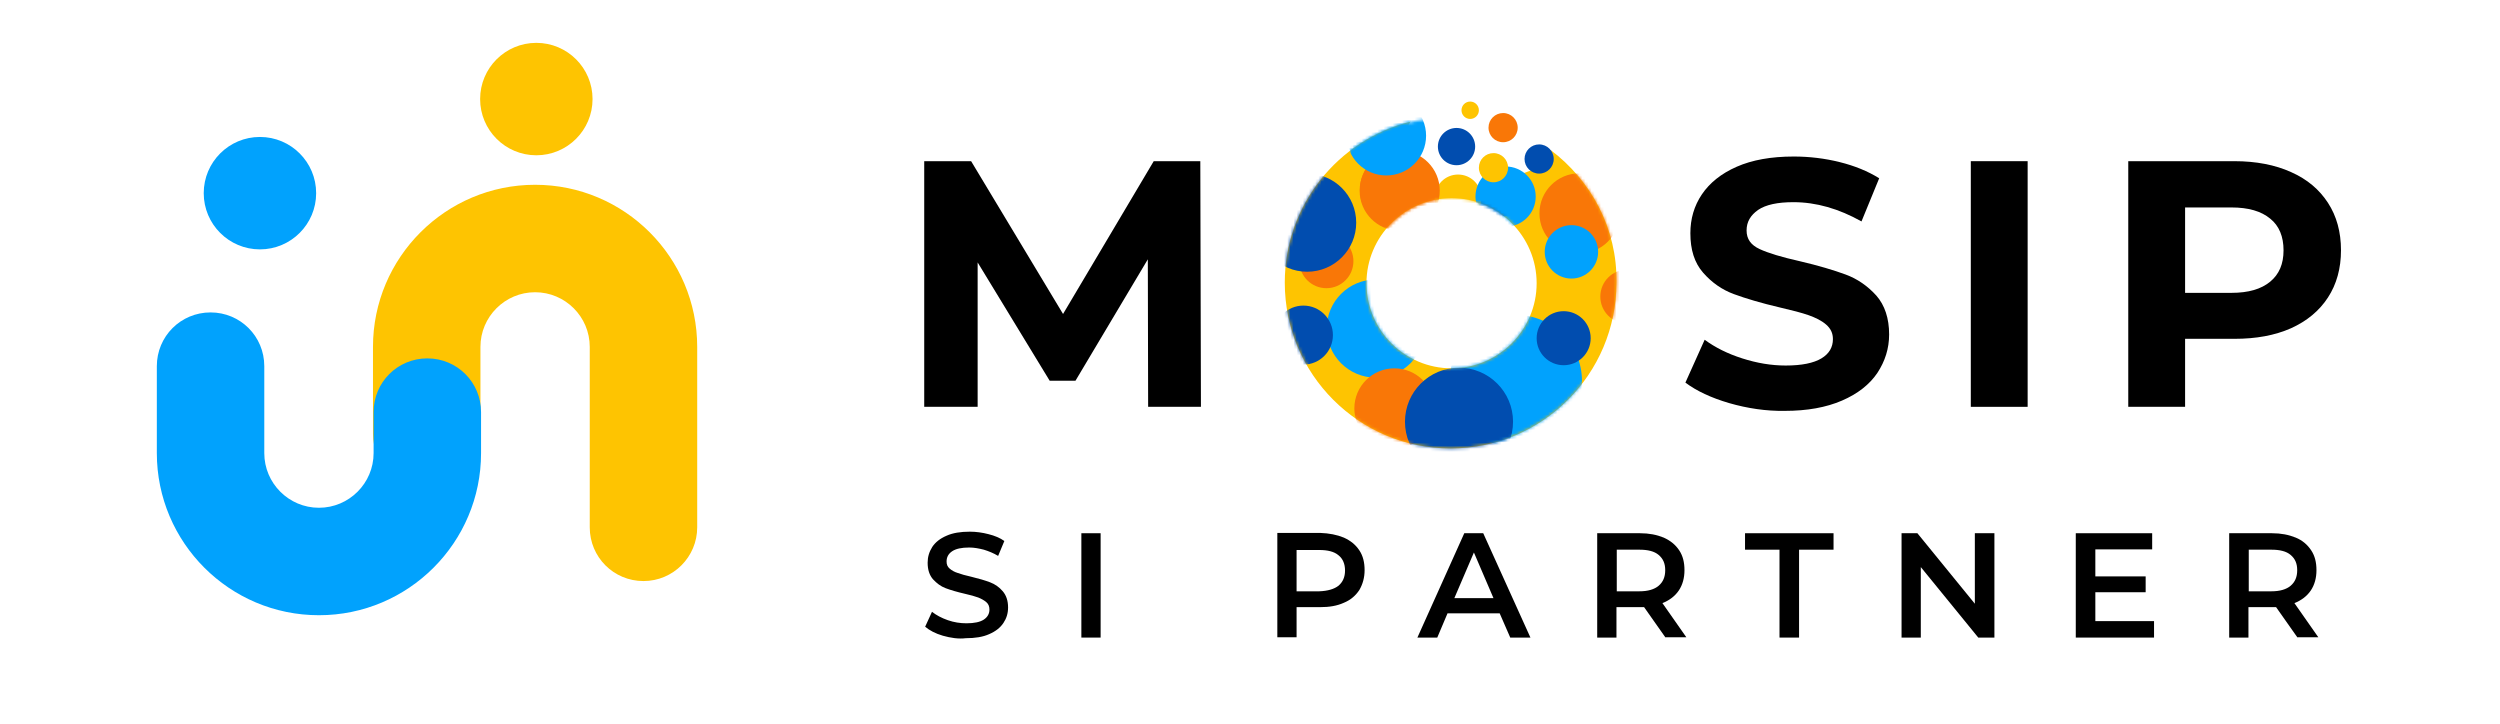 <svg width="805" height="233" viewBox="0 0 805 233" fill="none" xmlns="http://www.w3.org/2000/svg">
<path d="M369.7 131L369.6 83.5L346.3 122.6H338L314.8 84.5V131H297.6V51.9H312.7L342.3 101.1L371.5 51.9H386.5L386.7 131H369.7Z" fill="black"/>
<path d="M556.8 129.8C551 128.1 546.3 125.9 542.7 123.2L548.9 109.4C552.3 111.9 556.3 113.9 561 115.4C565.7 116.9 570.3 117.7 575 117.7C580.2 117.7 584 116.9 586.5 115.4C589 113.9 590.2 111.8 590.2 109.2C590.2 107.3 589.5 105.8 588 104.5C586.5 103.2 584.6 102.3 582.4 101.5C580.1 100.7 577 99.9 573.1 99C567.1 97.6 562.1 96.1 558.3 94.7C554.5 93.3 551.2 91 548.4 87.8C545.6 84.6 544.3 80.4 544.3 75.1C544.3 70.5 545.5 66.3 548 62.6C550.5 58.9 554.2 55.9 559.2 53.7C564.2 51.5 570.3 50.4 577.6 50.4C582.6 50.4 587.6 51 592.4 52.2C597.2 53.4 601.4 55.1 605.1 57.4L599.4 71.3C592.1 67.2 584.8 65.1 577.5 65.1C572.4 65.1 568.6 65.9 566.1 67.6C563.7 69.3 562.4 71.4 562.4 74.2C562.4 77 563.8 78.9 566.6 80.2C569.4 81.5 573.7 82.8 579.5 84.1C585.5 85.5 590.5 87 594.3 88.4C598.1 89.8 601.4 92.1 604.2 95.2C606.9 98.3 608.3 102.5 608.3 107.7C608.3 112.2 607 116.3 604.5 120.1C602 123.8 598.2 126.8 593.1 129C588 131.2 581.9 132.3 574.7 132.3C568.7 132.4 562.7 131.5 556.8 129.8Z" fill="black"/>
<path d="M634.6 51.9H652.9V131H634.6V51.9Z" fill="black"/>
<path d="M737.7 55.4C742.9 57.7 746.8 61 749.6 65.3C752.4 69.6 753.8 74.7 753.8 80.6C753.8 86.4 752.4 91.5 749.6 95.8C746.8 100.1 742.8 103.4 737.7 105.7C732.5 108 726.5 109.1 719.5 109.1H703.6V131H685.3V51.9H719.5C726.5 51.9 732.6 53.1 737.7 55.4ZM731 90.7C733.9 88.3 735.3 85 735.3 80.6C735.3 76.2 733.9 72.7 731 70.4C728.1 68 724 66.8 718.5 66.8H703.6V94.3H718.5C724 94.3 728.1 93.1 731 90.7Z" fill="black"/>
<path d="M303.6 204.7C301.2 204 299.3 203 297.9 201.8L300.1 197C301.5 198.1 303.2 199 305.2 199.7C307.2 200.4 309.2 200.7 311.2 200.7C313.7 200.7 315.6 200.3 316.8 199.5C318 198.7 318.6 197.6 318.6 196.3C318.6 195.3 318.3 194.5 317.6 193.9C316.9 193.3 316 192.8 315 192.4C313.9 192 312.5 191.6 310.7 191.2C308.1 190.6 306.1 190 304.5 189.4C302.9 188.8 301.6 187.8 300.4 186.5C299.3 185.2 298.7 183.5 298.7 181.2C298.7 179.3 299.2 177.7 300.2 176.1C301.2 174.6 302.7 173.4 304.8 172.5C306.8 171.6 309.3 171.2 312.3 171.2C314.3 171.2 316.4 171.5 318.3 172C320.3 172.5 322 173.2 323.4 174.2L321.4 179C319.9 178.1 318.4 177.5 316.8 177C315.2 176.6 313.7 176.3 312.1 176.3C309.6 176.3 307.8 176.7 306.6 177.5C305.4 178.3 304.8 179.4 304.8 180.8C304.8 181.8 305.1 182.5 305.8 183.1C306.5 183.7 307.4 184.2 308.4 184.5C309.5 184.9 310.9 185.3 312.7 185.7C315.2 186.3 317.2 186.9 318.8 187.5C320.4 188.1 321.8 189.1 322.9 190.4C324 191.7 324.6 193.4 324.6 195.6C324.6 197.5 324.1 199.1 323.1 200.6C322.1 202.1 320.6 203.3 318.5 204.2C316.5 205.1 314 205.5 311 205.5C308.6 205.8 306.1 205.4 303.6 204.7Z" fill="black"/>
<path d="M348.2 171.7H354.4V205.3H348.2V171.7Z" fill="black"/>
<path d="M432.7 173.1C434.9 174.1 436.5 175.4 437.7 177.2C438.9 179 439.4 181.1 439.4 183.6C439.4 186 438.8 188.1 437.7 190C436.5 191.8 434.9 193.2 432.7 194.1C430.5 195.1 428 195.5 425.1 195.5H417.5V205.2H411.3V171.6H425.1C428 171.7 430.5 172.2 432.7 173.1ZM431 188.6C432.4 187.4 433.1 185.8 433.1 183.7C433.1 181.6 432.4 179.9 431 178.8C429.6 177.6 427.5 177.1 424.8 177.1H417.5V190.4H424.8C427.5 190.3 429.6 189.7 431 188.6Z" fill="black"/>
<path d="M482.9 197.5H466.1L462.8 205.3H456.4L471.5 171.7H477.6L492.8 205.3H486.3L482.9 197.5ZM480.9 192.6L474.6 177.9L468.3 192.6H480.9Z" fill="black"/>
<path d="M536.3 205.3L529.4 195.5C529.1 195.5 528.7 195.5 528.1 195.5H520.5V205.3H514.3V171.7H528.1C531 171.7 533.5 172.2 535.7 173.1C537.9 174.1 539.5 175.4 540.7 177.2C541.9 179 542.4 181.1 542.4 183.6C542.4 186.1 541.8 188.3 540.6 190.1C539.4 191.9 537.6 193.3 535.3 194.2L543 205.2H536.3V205.3ZM534.1 178.7C532.7 177.5 530.6 177 527.9 177H520.6V190.4H527.9C530.6 190.4 532.7 189.8 534.1 188.6C535.5 187.4 536.2 185.8 536.2 183.6C536.2 181.4 535.5 179.9 534.1 178.7Z" fill="black"/>
<path d="M573 177H561.9V171.7H590.4V177H579.3V205.3H573V177Z" fill="black"/>
<path d="M642.2 171.7V205.3H637L618.5 182.6V205.3H612.3V171.7H617.4L635.9 194.4V171.7H642.2Z" fill="black"/>
<path d="M693.6 200.1V205.3H668.4V171.7H693V176.9H674.7V185.6H690.9V190.7H674.7V200H693.6V200.1Z" fill="black"/>
<path d="M739.8 205.3L732.9 195.5C732.6 195.5 732.2 195.5 731.6 195.5H724V205.3H717.8V171.7H731.6C734.5 171.7 737 172.2 739.2 173.1C741.4 174 743 175.4 744.2 177.2C745.4 179 745.9 181.1 745.9 183.6C745.9 186.1 745.3 188.3 744.1 190.1C742.9 191.9 741.1 193.3 738.8 194.2L746.5 205.2H739.8V205.3ZM737.6 178.7C736.2 177.5 734.1 177 731.4 177H724.1V190.4H731.4C734.1 190.4 736.2 189.8 737.6 188.6C739 187.4 739.7 185.8 739.7 183.6C739.7 181.4 739 179.9 737.6 178.7Z" fill="black"/>
<path d="M207.2 187.1C197.6 187.1 189.9 179.4 189.9 169.8V111.7C189.9 102 182 94.1 172.3 94.1C162.6 94.1 154.7 102 154.7 111.7V139.7C154.7 149.3 147 157 137.4 157C127.8 157 120.1 149.3 120.1 139.7V111.7C120.1 82.9 143.5 59.5 172.3 59.5C201.1 59.5 224.5 82.9 224.5 111.7V169.8C224.5 179.3 216.8 187.1 207.2 187.1Z" fill="#FEC401"/>
<path d="M102.7 198.1C73.9 198.1 50.5 174.7 50.5 145.9V117.9C50.5 108.3 58.2 100.6 67.8 100.6C77.4 100.6 85.1 108.3 85.1 117.9V145.9C85.1 155.6 93 163.5 102.7 163.5C112.4 163.5 120.3 155.6 120.3 145.9V132.7C120.3 123.1 128 115.4 137.6 115.4C147.2 115.4 154.9 123.1 154.9 132.7V145.9C154.9 174.7 131.5 198.1 102.7 198.1Z" fill="#01A2FD"/>
<path d="M172.7 50C182.696 50 190.8 41.896 190.8 31.9C190.8 21.904 182.696 13.8 172.7 13.8C162.704 13.8 154.6 21.904 154.6 31.9C154.6 41.896 162.704 50 172.7 50Z" fill="#FEC401"/>
<path d="M83.7 80.3C93.696 80.3 101.8 72.196 101.8 62.2C101.8 52.204 93.696 44.1 83.7 44.1C73.704 44.1 65.6 52.204 65.6 62.2C65.6 72.196 73.704 80.3 83.7 80.3Z" fill="#01A2FD"/>
<path d="M499.3 48.3C499 49.5 498.4 50.7 497.5 51.7C495.7 53.8 493.1 54.9 490.5 55.8C490.2 55.9 489.9 56 489.6 56.2C489.3 56.5 489.2 57.1 489.2 57.6C489.1 59.2 488.6 60.8 487.6 62C486.6 63.2 485.1 64.1 483.5 64C482.8 64 482.1 63.7 481.4 63.5C476.5 62 471.5 61.5 466.4 61.1C463.4 60.8 460.2 60.6 457.4 59.4C454.9 58.3 451.7 55.7 451.9 52.7C452.2 49.1 451.8 45.4 452.9 41.9C453.2 41 453.6 40.1 454.1 39.2C430.9 45 413.7 66 413.7 91C413.7 120.5 437.6 144.4 467.1 144.4C496.6 144.4 520.5 120.5 520.5 91C520.8 73.6 512.3 58.1 499.3 48.3ZM467.4 118.6C452.3 118.6 440 106.3 440 91.2C440 76.1 452.3 63.8 467.4 63.8C482.5 63.8 494.8 76.1 494.8 91.2C494.8 106.3 482.5 118.6 467.4 118.6Z" fill="#FEC401"/>
<mask id="mask0_521_4505" style="mask-type:luminance" maskUnits="userSpaceOnUse" x="413" y="39" width="108" height="106">
<path d="M499.3 48.3C499 49.5 498.4 50.7 497.5 51.7C495.7 53.8 493.1 54.9 490.5 55.8C490.2 55.9 489.9 56 489.6 56.2C489.3 56.5 489.2 57.1 489.2 57.6C489.1 59.2 488.6 60.8 487.6 62C486.6 63.2 485.1 64.1 483.5 64C482.8 64 482.1 63.7 481.4 63.5C476.5 62 471.5 61.5 466.4 61.1C463.4 60.8 460.2 60.6 457.4 59.4C454.9 58.3 451.7 55.7 451.9 52.7C452.2 49.1 451.8 45.4 452.9 41.9C453.2 41 453.6 40.1 454.1 39.2C430.9 45 413.7 66 413.7 91C413.7 120.5 437.6 144.4 467.1 144.4C496.6 144.4 520.5 120.5 520.5 91C520.8 73.6 512.3 58.1 499.3 48.3ZM467.4 118.6C452.3 118.6 440 106.3 440 91.2C440 76.1 452.3 63.8 467.4 63.8C482.5 63.8 494.8 76.1 494.8 91.2C494.8 106.3 482.5 118.6 467.4 118.6Z" fill="white"/>
</mask>
<g mask="url(#mask0_521_4505)">
<path d="M488.1 144C499.864 144 509.4 134.464 509.4 122.7C509.4 110.936 499.864 101.4 488.1 101.4C476.336 101.4 466.8 110.936 466.8 122.7C466.8 134.464 476.336 144 488.1 144Z" fill="#01A2FD"/>
</g>
<mask id="mask1_521_4505" style="mask-type:luminance" maskUnits="userSpaceOnUse" x="413" y="39" width="108" height="106">
<path d="M499.3 48.3C499 49.5 498.4 50.7 497.5 51.7C495.7 53.8 493.1 54.9 490.5 55.8C490.2 55.9 489.9 56 489.6 56.2C489.3 56.5 489.2 57.1 489.2 57.6C489.1 59.2 488.6 60.8 487.6 62C486.6 63.2 485.1 64.1 483.5 64C482.8 64 482.1 63.7 481.4 63.5C476.5 62 471.5 61.5 466.4 61.1C463.4 60.8 460.2 60.6 457.4 59.4C454.9 58.3 451.7 55.7 451.9 52.7C452.2 49.1 451.8 45.4 452.9 41.9C453.2 41 453.6 40.1 454.1 39.2C430.9 45 413.7 66 413.7 91C413.7 120.5 437.6 144.4 467.1 144.4C496.6 144.4 520.5 120.5 520.5 91C520.8 73.6 512.3 58.1 499.3 48.3ZM467.4 118.6C452.3 118.6 440 106.3 440 91.2C440 76.1 452.3 63.8 467.4 63.8C482.5 63.8 494.8 76.1 494.8 91.2C494.8 106.3 482.5 118.6 467.4 118.6Z" fill="white"/>
</mask>
<g mask="url(#mask1_521_4505)">
<path d="M427.1 92.8C431.905 92.8 435.8 88.905 435.8 84.1C435.8 79.295 431.905 75.4 427.1 75.4C422.295 75.4 418.4 79.295 418.4 84.1C418.4 88.905 422.295 92.8 427.1 92.8Z" fill="#F97707"/>
</g>
<mask id="mask2_521_4505" style="mask-type:luminance" maskUnits="userSpaceOnUse" x="413" y="39" width="108" height="106">
<path d="M499.3 48.3C499 49.5 498.4 50.7 497.5 51.7C495.7 53.8 493.1 54.9 490.5 55.8C490.2 55.9 489.9 56 489.6 56.2C489.3 56.5 489.2 57.1 489.2 57.6C489.1 59.2 488.6 60.8 487.6 62C486.6 63.2 485.1 64.1 483.5 64C482.8 64 482.1 63.7 481.4 63.5C476.5 62 471.5 61.5 466.4 61.1C463.4 60.8 460.2 60.6 457.4 59.4C454.9 58.3 451.7 55.7 451.9 52.7C452.2 49.1 451.8 45.4 452.9 41.9C453.2 41 453.6 40.1 454.1 39.2C430.9 45 413.7 66 413.7 91C413.7 120.5 437.6 144.4 467.1 144.4C496.6 144.4 520.5 120.5 520.5 91C520.8 73.6 512.3 58.1 499.3 48.3ZM467.4 118.6C452.3 118.6 440 106.3 440 91.2C440 76.1 452.3 63.8 467.4 63.8C482.5 63.8 494.8 76.1 494.8 91.2C494.8 106.3 482.5 118.6 467.4 118.6Z" fill="white"/>
</mask>
<g mask="url(#mask2_521_4505)">
<path d="M443 121.6C451.726 121.6 458.8 114.526 458.8 105.8C458.8 97.074 451.726 90 443 90C434.274 90 427.2 97.074 427.2 105.8C427.2 114.526 434.274 121.6 443 121.6Z" fill="#01A2FD"/>
</g>
<mask id="mask3_521_4505" style="mask-type:luminance" maskUnits="userSpaceOnUse" x="413" y="39" width="108" height="106">
<path d="M499.3 48.3C499 49.5 498.4 50.7 497.5 51.7C495.7 53.8 493.1 54.9 490.5 55.8C490.2 55.9 489.9 56 489.6 56.2C489.3 56.5 489.2 57.1 489.2 57.6C489.1 59.2 488.6 60.8 487.6 62C486.6 63.2 485.1 64.1 483.5 64C482.8 64 482.1 63.7 481.4 63.5C476.5 62 471.5 61.5 466.4 61.1C463.4 60.8 460.2 60.6 457.4 59.4C454.9 58.3 451.7 55.7 451.9 52.7C452.2 49.1 451.8 45.4 452.9 41.9C453.2 41 453.6 40.1 454.1 39.2C430.9 45 413.7 66 413.7 91C413.7 120.5 437.6 144.4 467.1 144.4C496.6 144.4 520.5 120.5 520.5 91C520.8 73.6 512.3 58.1 499.3 48.3ZM467.4 118.6C452.3 118.6 440 106.3 440 91.2C440 76.1 452.3 63.8 467.4 63.8C482.5 63.8 494.8 76.1 494.8 91.2C494.8 106.3 482.5 118.6 467.4 118.6Z" fill="white"/>
</mask>
<g mask="url(#mask3_521_4505)">
<path d="M420.9 87.5C429.626 87.5 436.7 80.426 436.7 71.7C436.7 62.974 429.626 55.9 420.9 55.9C412.174 55.9 405.1 62.974 405.1 71.7C405.1 80.426 412.174 87.5 420.9 87.5Z" fill="#014DAF"/>
</g>
<mask id="mask4_521_4505" style="mask-type:luminance" maskUnits="userSpaceOnUse" x="413" y="39" width="108" height="106">
<path d="M499.3 48.3C499 49.5 498.4 50.7 497.5 51.7C495.7 53.8 493.1 54.9 490.5 55.8C490.2 55.9 489.9 56 489.6 56.2C489.3 56.5 489.2 57.1 489.2 57.6C489.1 59.2 488.6 60.8 487.6 62C486.6 63.2 485.1 64.1 483.5 64C482.8 64 482.1 63.7 481.4 63.5C476.5 62 471.5 61.5 466.4 61.1C463.4 60.8 460.2 60.6 457.4 59.4C454.9 58.3 451.7 55.7 451.9 52.7C452.2 49.1 451.8 45.4 452.9 41.9C453.2 41 453.6 40.1 454.1 39.2C430.9 45 413.7 66 413.7 91C413.7 120.5 437.6 144.4 467.1 144.4C496.6 144.4 520.5 120.5 520.5 91C520.8 73.6 512.3 58.1 499.3 48.3ZM467.4 118.6C452.3 118.6 440 106.3 440 91.2C440 76.1 452.3 63.8 467.4 63.8C482.5 63.8 494.8 76.1 494.8 91.2C494.8 106.3 482.5 118.6 467.4 118.6Z" fill="white"/>
</mask>
<g mask="url(#mask4_521_4505)">
<path d="M450.8 74C457.924 74 463.7 68.225 463.7 61.1C463.7 53.975 457.924 48.2 450.8 48.2C443.675 48.2 437.9 53.975 437.9 61.1C437.9 68.225 443.675 74 450.8 74Z" fill="#F97707"/>
</g>
<mask id="mask5_521_4505" style="mask-type:luminance" maskUnits="userSpaceOnUse" x="413" y="39" width="108" height="106">
<path d="M499.3 48.3C499 49.5 498.4 50.7 497.5 51.7C495.7 53.8 493.1 54.9 490.5 55.8C490.2 55.9 489.9 56 489.6 56.2C489.3 56.5 489.2 57.1 489.2 57.6C489.1 59.2 488.6 60.8 487.6 62C486.6 63.2 485.1 64.1 483.5 64C482.8 64 482.1 63.7 481.4 63.5C476.5 62 471.5 61.5 466.4 61.1C463.4 60.8 460.2 60.6 457.4 59.4C454.9 58.3 451.7 55.7 451.9 52.7C452.2 49.1 451.8 45.4 452.9 41.9C453.2 41 453.6 40.1 454.1 39.2C430.9 45 413.7 66 413.7 91C413.7 120.5 437.6 144.4 467.1 144.4C496.6 144.4 520.5 120.5 520.5 91C520.8 73.6 512.3 58.1 499.3 48.3ZM467.4 118.6C452.3 118.6 440 106.3 440 91.2C440 76.1 452.3 63.8 467.4 63.8C482.5 63.8 494.8 76.1 494.8 91.2C494.8 106.3 482.5 118.6 467.4 118.6Z" fill="white"/>
</mask>
<g mask="url(#mask5_521_4505)">
<path d="M446.5 56.2C453.569 56.2 459.3 50.469 459.3 43.4C459.3 36.331 453.569 30.6 446.5 30.6C439.431 30.6 433.7 36.331 433.7 43.4C433.7 50.469 439.431 56.2 446.5 56.2Z" fill="#01A2FD"/>
</g>
<mask id="mask6_521_4505" style="mask-type:luminance" maskUnits="userSpaceOnUse" x="413" y="39" width="108" height="106">
<path d="M499.3 48.3C499 49.5 498.4 50.7 497.5 51.7C495.7 53.8 493.1 54.9 490.5 55.8C490.2 55.9 489.9 56 489.6 56.2C489.3 56.5 489.2 57.1 489.2 57.6C489.1 59.2 488.6 60.8 487.6 62C486.6 63.2 485.1 64.1 483.5 64C482.8 64 482.1 63.7 481.4 63.5C476.5 62 471.5 61.5 466.4 61.1C463.4 60.8 460.2 60.6 457.4 59.4C454.9 58.3 451.7 55.7 451.9 52.7C452.2 49.1 451.8 45.4 452.9 41.9C453.2 41 453.6 40.1 454.1 39.2C430.9 45 413.7 66 413.7 91C413.7 120.5 437.6 144.4 467.1 144.4C496.6 144.4 520.5 120.5 520.5 91C520.8 73.6 512.3 58.1 499.3 48.3ZM467.4 118.6C452.3 118.6 440 106.3 440 91.2C440 76.1 452.3 63.8 467.4 63.8C482.5 63.8 494.8 76.1 494.8 91.2C494.8 106.3 482.5 118.6 467.4 118.6Z" fill="white"/>
</mask>
<g mask="url(#mask6_521_4505)">
<path d="M508.6 81.6C515.724 81.6 521.5 75.825 521.5 68.7C521.5 61.575 515.724 55.8 508.6 55.8C501.475 55.8 495.7 61.575 495.7 68.7C495.7 75.825 501.475 81.6 508.6 81.6Z" fill="#F97707"/>
</g>
<mask id="mask7_521_4505" style="mask-type:luminance" maskUnits="userSpaceOnUse" x="413" y="39" width="108" height="106">
<path d="M499.3 48.3C499 49.5 498.4 50.7 497.5 51.7C495.7 53.8 493.1 54.9 490.5 55.8C490.2 55.9 489.9 56 489.6 56.2C489.3 56.5 489.2 57.1 489.2 57.6C489.1 59.2 488.6 60.8 487.6 62C486.6 63.2 485.1 64.1 483.5 64C482.8 64 482.1 63.7 481.4 63.5C476.5 62 471.5 61.5 466.4 61.1C463.4 60.8 460.2 60.6 457.4 59.4C454.9 58.3 451.7 55.7 451.9 52.7C452.2 49.1 451.8 45.4 452.9 41.9C453.2 41 453.6 40.1 454.1 39.2C430.9 45 413.7 66 413.7 91C413.7 120.5 437.6 144.4 467.1 144.4C496.6 144.4 520.5 120.5 520.5 91C520.8 73.6 512.3 58.1 499.3 48.3ZM467.4 118.6C452.3 118.6 440 106.3 440 91.2C440 76.1 452.3 63.8 467.4 63.8C482.5 63.8 494.8 76.1 494.8 91.2C494.8 106.3 482.5 118.6 467.4 118.6Z" fill="white"/>
</mask>
<g mask="url(#mask7_521_4505)">
<path d="M506 89.7C510.75 89.7 514.6 85.85 514.6 81.1C514.6 76.35 510.75 72.5 506 72.5C501.25 72.5 497.4 76.35 497.4 81.1C497.4 85.85 501.25 89.7 506 89.7Z" fill="#01A2FD"/>
</g>
<mask id="mask8_521_4505" style="mask-type:luminance" maskUnits="userSpaceOnUse" x="413" y="39" width="108" height="106">
<path d="M499.3 48.3C499 49.5 498.4 50.7 497.5 51.7C495.7 53.8 493.1 54.9 490.5 55.8C490.2 55.9 489.9 56 489.6 56.2C489.3 56.5 489.2 57.1 489.2 57.6C489.1 59.2 488.6 60.8 487.6 62C486.6 63.2 485.1 64.1 483.5 64C482.8 64 482.1 63.7 481.4 63.5C476.5 62 471.5 61.5 466.4 61.1C463.4 60.8 460.2 60.6 457.4 59.4C454.9 58.3 451.7 55.7 451.9 52.7C452.2 49.1 451.8 45.4 452.9 41.9C453.2 41 453.6 40.1 454.1 39.2C430.9 45 413.7 66 413.7 91C413.7 120.5 437.6 144.4 467.1 144.4C496.6 144.4 520.5 120.5 520.5 91C520.8 73.6 512.3 58.1 499.3 48.3ZM467.4 118.6C452.3 118.6 440 106.3 440 91.2C440 76.1 452.3 63.8 467.4 63.8C482.5 63.8 494.8 76.1 494.8 91.2C494.8 106.3 482.5 118.6 467.4 118.6Z" fill="white"/>
</mask>
<g mask="url(#mask8_521_4505)">
<path d="M483.3 69.7C488.05 69.7 491.9 65.85 491.9 61.1C491.9 56.35 488.05 52.5 483.3 52.5C478.55 52.5 474.7 56.35 474.7 61.1C474.7 65.85 478.55 69.7 483.3 69.7Z" fill="#014DAF"/>
</g>
<mask id="mask9_521_4505" style="mask-type:luminance" maskUnits="userSpaceOnUse" x="413" y="39" width="108" height="106">
<path d="M499.3 48.3C499 49.5 498.4 50.7 497.5 51.7C495.7 53.8 493.1 54.9 490.5 55.8C490.2 55.9 489.9 56 489.6 56.2C489.3 56.5 489.2 57.1 489.2 57.6C489.1 59.2 488.6 60.8 487.6 62C486.6 63.2 485.1 64.1 483.5 64C482.8 64 482.1 63.7 481.4 63.5C476.5 62 471.5 61.5 466.4 61.1C463.4 60.8 460.2 60.6 457.4 59.4C454.9 58.3 451.7 55.7 451.9 52.7C452.2 49.1 451.8 45.4 452.9 41.9C453.2 41 453.6 40.1 454.1 39.2C430.9 45 413.7 66 413.7 91C413.7 120.5 437.6 144.4 467.1 144.4C496.6 144.4 520.5 120.5 520.5 91C520.8 73.6 512.3 58.1 499.3 48.3ZM467.4 118.6C452.3 118.6 440 106.3 440 91.2C440 76.1 452.3 63.8 467.4 63.8C482.5 63.8 494.8 76.1 494.8 91.2C494.8 106.3 482.5 118.6 467.4 118.6Z" fill="white"/>
</mask>
<g mask="url(#mask9_521_4505)">
<path d="M468.4 50.8C471.769 50.8 474.5 48.069 474.5 44.7C474.5 41.331 471.769 38.6 468.4 38.6C465.031 38.6 462.3 41.331 462.3 44.7C462.3 48.069 465.031 50.8 468.4 50.8Z" fill="#014DAF"/>
</g>
<mask id="mask10_521_4505" style="mask-type:luminance" maskUnits="userSpaceOnUse" x="413" y="39" width="108" height="106">
<path d="M499.3 48.3C499 49.5 498.4 50.7 497.5 51.7C495.7 53.8 493.1 54.9 490.5 55.8C490.2 55.9 489.9 56 489.6 56.2C489.3 56.5 489.2 57.1 489.2 57.6C489.1 59.2 488.6 60.8 487.6 62C486.6 63.2 485.1 64.1 483.5 64C482.8 64 482.1 63.7 481.4 63.5C476.5 62 471.5 61.5 466.4 61.1C463.4 60.8 460.2 60.6 457.4 59.4C454.9 58.3 451.7 55.7 451.9 52.7C452.2 49.1 451.8 45.4 452.9 41.9C453.2 41 453.6 40.1 454.1 39.2C430.9 45 413.7 66 413.7 91C413.7 120.5 437.6 144.4 467.1 144.4C496.6 144.4 520.5 120.5 520.5 91C520.8 73.6 512.3 58.1 499.3 48.3ZM467.4 118.6C452.3 118.6 440 106.3 440 91.2C440 76.1 452.3 63.8 467.4 63.8C482.5 63.8 494.8 76.1 494.8 91.2C494.8 106.3 482.5 118.6 467.4 118.6Z" fill="white"/>
</mask>
<g mask="url(#mask10_521_4505)">
<path d="M449 144.4C456.124 144.4 461.9 138.624 461.9 131.5C461.9 124.376 456.124 118.6 449 118.6C441.875 118.6 436.1 124.376 436.1 131.5C436.1 138.624 441.875 144.4 449 144.4Z" fill="#F97707"/>
</g>
<mask id="mask11_521_4505" style="mask-type:luminance" maskUnits="userSpaceOnUse" x="413" y="39" width="108" height="106">
<path d="M499.3 48.3C499 49.5 498.4 50.7 497.5 51.7C495.7 53.8 493.1 54.9 490.5 55.8C490.2 55.9 489.9 56 489.6 56.2C489.3 56.5 489.2 57.1 489.2 57.6C489.1 59.2 488.6 60.8 487.6 62C486.6 63.2 485.1 64.1 483.5 64C482.8 64 482.1 63.7 481.4 63.5C476.5 62 471.5 61.5 466.4 61.1C463.4 60.8 460.2 60.6 457.4 59.4C454.9 58.3 451.7 55.7 451.9 52.7C452.2 49.1 451.8 45.4 452.9 41.9C453.2 41 453.6 40.1 454.1 39.2C430.9 45 413.7 66 413.7 91C413.7 120.5 437.6 144.4 467.1 144.4C496.6 144.4 520.5 120.5 520.5 91C520.8 73.6 512.3 58.1 499.3 48.3ZM467.4 118.6C452.3 118.6 440 106.3 440 91.2C440 76.1 452.3 63.8 467.4 63.8C482.5 63.8 494.8 76.1 494.8 91.2C494.8 106.3 482.5 118.6 467.4 118.6Z" fill="white"/>
</mask>
<g mask="url(#mask11_521_4505)">
<path d="M419.7 117.4C424.947 117.4 429.2 113.147 429.2 107.9C429.2 102.653 424.947 98.4 419.7 98.4C414.453 98.4 410.2 102.653 410.2 107.9C410.2 113.147 414.453 117.4 419.7 117.4Z" fill="#014DAF"/>
</g>
<mask id="mask12_521_4505" style="mask-type:luminance" maskUnits="userSpaceOnUse" x="413" y="39" width="108" height="106">
<path d="M499.3 48.3C499 49.5 498.4 50.7 497.5 51.7C495.7 53.8 493.1 54.9 490.5 55.8C490.2 55.9 489.9 56 489.6 56.2C489.3 56.5 489.2 57.1 489.2 57.6C489.1 59.2 488.6 60.8 487.6 62C486.6 63.2 485.1 64.1 483.5 64C482.8 64 482.1 63.7 481.4 63.5C476.5 62 471.5 61.5 466.4 61.1C463.4 60.8 460.2 60.6 457.4 59.4C454.9 58.3 451.7 55.7 451.9 52.7C452.2 49.1 451.8 45.4 452.9 41.9C453.2 41 453.6 40.1 454.1 39.2C430.9 45 413.7 66 413.7 91C413.7 120.5 437.6 144.4 467.1 144.4C496.6 144.4 520.5 120.5 520.5 91C520.8 73.6 512.3 58.1 499.3 48.3ZM467.4 118.6C452.3 118.6 440 106.3 440 91.2C440 76.1 452.3 63.8 467.4 63.8C482.5 63.8 494.8 76.1 494.8 91.2C494.8 106.3 482.5 118.6 467.4 118.6Z" fill="white"/>
</mask>
<g mask="url(#mask12_521_4505)">
<path d="M469.8 153.2C479.41 153.2 487.2 145.41 487.2 135.8C487.2 126.19 479.41 118.4 469.8 118.4C460.19 118.4 452.4 126.19 452.4 135.8C452.4 145.41 460.19 153.2 469.8 153.2Z" fill="#014DAF"/>
</g>
<mask id="mask13_521_4505" style="mask-type:luminance" maskUnits="userSpaceOnUse" x="413" y="39" width="108" height="106">
<path d="M499.3 48.3C499 49.5 498.4 50.7 497.5 51.7C495.7 53.8 493.1 54.9 490.5 55.8C490.2 55.9 489.9 56 489.6 56.2C489.3 56.5 489.2 57.1 489.2 57.6C489.1 59.2 488.6 60.8 487.6 62C486.6 63.2 485.1 64.1 483.5 64C482.8 64 482.1 63.7 481.4 63.5C476.5 62 471.5 61.5 466.4 61.1C463.4 60.8 460.2 60.6 457.4 59.4C454.9 58.3 451.7 55.7 451.9 52.7C452.2 49.1 451.8 45.4 452.9 41.9C453.2 41 453.6 40.1 454.1 39.2C430.9 45 413.7 66 413.7 91C413.7 120.5 437.6 144.4 467.1 144.4C496.6 144.4 520.5 120.5 520.5 91C520.8 73.6 512.3 58.1 499.3 48.3ZM467.4 118.6C452.3 118.6 440 106.3 440 91.2C440 76.1 452.3 63.8 467.4 63.8C482.5 63.8 494.8 76.1 494.8 91.2C494.8 106.3 482.5 118.6 467.4 118.6Z" fill="white"/>
</mask>
<g mask="url(#mask13_521_4505)">
<path d="M503.5 117.6C508.305 117.6 512.2 113.705 512.2 108.9C512.2 104.095 508.305 100.2 503.5 100.2C498.695 100.2 494.8 104.095 494.8 108.9C494.8 113.705 498.695 117.6 503.5 117.6Z" fill="#014DAF"/>
</g>
<mask id="mask14_521_4505" style="mask-type:luminance" maskUnits="userSpaceOnUse" x="413" y="39" width="108" height="106">
<path d="M499.3 48.3C499 49.5 498.4 50.7 497.5 51.7C495.7 53.8 493.1 54.9 490.5 55.8C490.2 55.9 489.9 56 489.6 56.2C489.3 56.5 489.2 57.1 489.2 57.6C489.1 59.2 488.6 60.8 487.6 62C486.6 63.2 485.1 64.1 483.5 64C482.8 64 482.1 63.7 481.4 63.5C476.5 62 471.5 61.5 466.4 61.1C463.4 60.8 460.2 60.6 457.4 59.4C454.9 58.3 451.7 55.7 451.9 52.7C452.2 49.1 451.8 45.4 452.9 41.9C453.2 41 453.6 40.1 454.1 39.2C430.9 45 413.7 66 413.7 91C413.7 120.5 437.6 144.4 467.1 144.4C496.6 144.4 520.5 120.5 520.5 91C520.8 73.6 512.3 58.1 499.3 48.3ZM467.4 118.6C452.3 118.6 440 106.3 440 91.2C440 76.1 452.3 63.8 467.4 63.8C482.5 63.8 494.8 76.1 494.8 91.2C494.8 106.3 482.5 118.6 467.4 118.6Z" fill="white"/>
</mask>
<g mask="url(#mask14_521_4505)">
<path d="M524 104.2C528.805 104.2 532.7 100.305 532.7 95.5C532.7 90.695 528.805 86.8 524 86.8C519.195 86.8 515.3 90.695 515.3 95.5C515.3 100.305 519.195 104.2 524 104.2Z" fill="#F97707"/>
</g>
<path d="M484 45.8C486.596 45.8 488.7 43.696 488.7 41.1C488.7 38.504 486.596 36.4 484 36.4C481.404 36.4 479.3 38.504 479.3 41.1C479.3 43.696 481.404 45.8 484 45.8Z" fill="#F97707"/>
<path d="M473.4 38.3C474.946 38.3 476.2 37.046 476.2 35.5C476.2 33.954 474.946 32.7 473.4 32.7C471.854 32.7 470.6 33.954 470.6 35.5C470.6 37.046 471.854 38.3 473.4 38.3Z" fill="#FEC401"/>
<path d="M495.6 55.9C498.196 55.9 500.3 53.796 500.3 51.2C500.3 48.604 498.196 46.5 495.6 46.5C493.004 46.5 490.9 48.604 490.9 51.2C490.9 53.796 493.004 55.9 495.6 55.9Z" fill="#014DAF"/>
<mask id="mask15_521_4505" style="mask-type:luminance" maskUnits="userSpaceOnUse" x="414" y="37" width="107" height="108">
<path d="M467.4 37.7C437.9 37.7 414 61.6 414 91.1C414 120.6 437.9 144.5 467.4 144.5C496.9 144.5 520.8 120.6 520.8 91.1C520.8 61.6 496.9 37.7 467.4 37.7ZM467.4 118.6C452.3 118.6 440 106.3 440 91.2C440 76.1 452.3 63.8 467.4 63.8C482.5 63.8 494.8 76.1 494.8 91.2C494.8 106.3 482.5 118.6 467.4 118.6Z" fill="white"/>
</mask>
<g mask="url(#mask15_521_4505)">
<path d="M469.5 71.2C473.642 71.2 477 67.842 477 63.7C477 59.558 473.642 56.2 469.5 56.2C465.358 56.2 462 59.558 462 63.7C462 67.842 465.358 71.2 469.5 71.2Z" fill="#FEC401"/>
</g>
<mask id="mask16_521_4505" style="mask-type:luminance" maskUnits="userSpaceOnUse" x="414" y="37" width="107" height="108">
<path d="M467.4 37.7C437.9 37.7 414 61.6 414 91.1C414 120.6 437.9 144.5 467.4 144.5C496.9 144.5 520.8 120.6 520.8 91.1C520.8 61.6 496.9 37.7 467.4 37.7ZM467.4 118.6C452.3 118.6 440 106.3 440 91.2C440 76.1 452.3 63.8 467.4 63.8C482.5 63.8 494.8 76.1 494.8 91.2C494.8 106.3 482.5 118.6 467.4 118.6Z" fill="white"/>
</mask>
<g mask="url(#mask16_521_4505)">
<path d="M484.8 73C490.157 73 494.5 68.657 494.5 63.3C494.5 57.943 490.157 53.6 484.8 53.6C479.443 53.6 475.1 57.943 475.1 63.3C475.1 68.657 479.443 73 484.8 73Z" fill="#01A2FD"/>
</g>
<mask id="mask17_521_4505" style="mask-type:luminance" maskUnits="userSpaceOnUse" x="414" y="37" width="107" height="108">
<path d="M467.4 37.7C437.9 37.7 414 61.6 414 91.1C414 120.6 437.9 144.5 467.4 144.5C496.9 144.5 520.8 120.6 520.8 91.1C520.8 61.6 496.9 37.7 467.4 37.7ZM467.4 118.6C452.3 118.6 440 106.3 440 91.2C440 76.1 452.3 63.8 467.4 63.8C482.5 63.8 494.8 76.1 494.8 91.2C494.8 106.3 482.5 118.6 467.4 118.6Z" fill="white"/>
</mask>
<g mask="url(#mask17_521_4505)">
<path d="M480.9 58.7C483.496 58.7 485.6 56.596 485.6 54C485.6 51.404 483.496 49.3 480.9 49.3C478.304 49.3 476.2 51.404 476.2 54C476.2 56.596 478.304 58.7 480.9 58.7Z" fill="#FEC401"/>
</g>
<mask id="mask18_521_4505" style="mask-type:luminance" maskUnits="userSpaceOnUse" x="414" y="37" width="107" height="108">
<path d="M467.4 37.7C437.9 37.7 414 61.6 414 91.1C414 120.6 437.9 144.5 467.4 144.5C496.9 144.5 520.8 120.6 520.8 91.1C520.8 61.6 496.9 37.7 467.4 37.7ZM467.4 118.6C452.3 118.6 440 106.3 440 91.2C440 76.1 452.3 63.8 467.4 63.8C482.5 63.8 494.8 76.1 494.8 91.2C494.8 106.3 482.5 118.6 467.4 118.6Z" fill="white"/>
</mask>
<g mask="url(#mask18_521_4505)">
<path d="M469 53.2C472.314 53.2 475 50.514 475 47.2C475 43.886 472.314 41.2 469 41.2C465.686 41.2 463 43.886 463 47.2C463 50.514 465.686 53.2 469 53.2Z" fill="#014DAF"/>
</g>
<mask id="mask19_521_4505" style="mask-type:luminance" maskUnits="userSpaceOnUse" x="414" y="37" width="107" height="108">
<path d="M467.4 37.7C437.9 37.7 414 61.6 414 91.1C414 120.6 437.9 144.5 467.4 144.5C496.9 144.5 520.8 120.6 520.8 91.1C520.8 61.6 496.9 37.7 467.4 37.7ZM467.4 118.6C452.3 118.6 440 106.3 440 91.2C440 76.1 452.3 63.8 467.4 63.8C482.5 63.8 494.8 76.1 494.8 91.2C494.8 106.3 482.5 118.6 467.4 118.6Z" fill="white"/>
</mask>
<g mask="url(#mask19_521_4505)">
<path d="M450.7 74.3C457.825 74.3 463.6 68.525 463.6 61.4C463.6 54.276 457.825 48.5 450.7 48.5C443.576 48.5 437.8 54.276 437.8 61.4C437.8 68.525 443.576 74.3 450.7 74.3Z" fill="#F97707"/>
</g>
<mask id="mask20_521_4505" style="mask-type:luminance" maskUnits="userSpaceOnUse" x="414" y="37" width="107" height="108">
<path d="M467.4 37.7C437.9 37.7 414 61.6 414 91.1C414 120.6 437.9 144.5 467.4 144.5C496.9 144.5 520.8 120.6 520.8 91.1C520.8 61.6 496.9 37.7 467.4 37.7ZM467.4 118.6C452.3 118.6 440 106.3 440 91.2C440 76.1 452.3 63.8 467.4 63.8C482.5 63.8 494.8 76.1 494.8 91.2C494.8 106.3 482.5 118.6 467.4 118.6Z" fill="white"/>
</mask>
<g mask="url(#mask20_521_4505)">
<path d="M446.4 56.5C453.469 56.5 459.2 50.769 459.2 43.7C459.2 36.631 453.469 30.9 446.4 30.9C439.331 30.9 433.6 36.631 433.6 43.7C433.6 50.769 439.331 56.5 446.4 56.5Z" fill="#01A2FD"/>
</g>
</svg>
